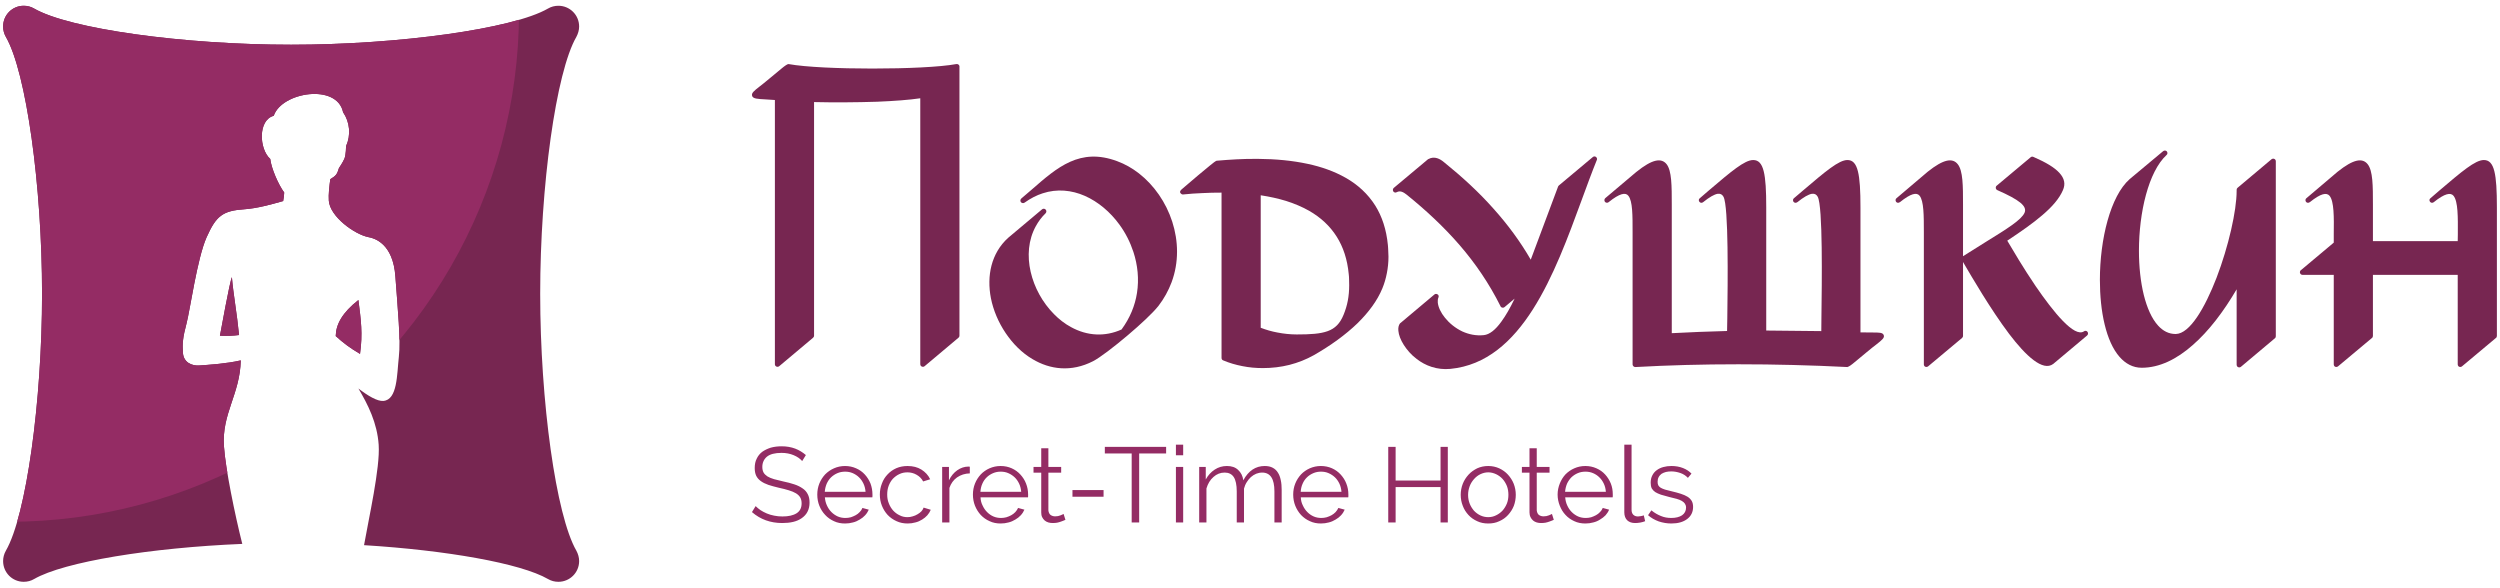 <?xml version="1.0" encoding="UTF-8"?> <svg xmlns="http://www.w3.org/2000/svg" xmlns:xlink="http://www.w3.org/1999/xlink" xml:space="preserve" width="217px" height="51px" version="1.0" style="shape-rendering:geometricPrecision; text-rendering:geometricPrecision; image-rendering:optimizeQuality; fill-rule:evenodd; clip-rule:evenodd" viewBox="0 0 21700 5100"> <defs> <style type="text/css"> .fil4 {fill:none} .fil3 {fill:#942C64} .fil2 {fill:#772651} .fil1 {fill:#942C64;fill-rule:nonzero} .fil0 {fill:#772651;fill-rule:nonzero} </style> <clipPath id="id0"> <path d="M51 320c177,306 314,1296 314,2230 0,934 -137,1924 -314,2230 -16,28 -24,59 -24,90 0,100 80,180 179,180 32,0 63,-8 90,-24 260,-150 1014,-272 1807,-305 -65,-258 -146,-654 -159,-847 -20,-284 139,-451 146,-746 -122,29 -296,40 -359,44 -71,5 -137,-29 -143,-108 -6,-80 -1,-137 31,-256 31,-118 92,-562 174,-748 83,-185 137,-231 332,-244 102,-7 225,-40 333,-71 5,-24 8,-49 9,-74 -51,-69 -112,-210 -121,-291 -98,-88 -107,-339 30,-375 69,-206 549,-283 602,-31 59,86 69,198 26,294 0,0 -1,77 -14,108 -13,32 -48,83 -48,83 -16,54 -25,66 -75,96 -8,58 -17,134 -13,186 10,140 224,293 343,317 50,9 215,52 235,343 21,290 47,547 30,697 -17,151 -11,373 -135,382 -52,4 -133,-44 -216,-108 83,140 163,298 176,489 14,197 -87,642 -127,871 713,44 1360,157 1597,294 27,16 58,24 90,24 99,0 180,-80 180,-180 0,-31 -9,-62 -24,-90 -177,-306 -314,-1296 -314,-2230 0,-934 137,-1924 314,-2230 15,-28 24,-59 24,-90 0,-100 -81,-180 -180,-180 -32,0 -63,8 -90,24 -306,177 -1297,314 -2230,314 -934,0 -1924,-137 -2231,-314 -27,-16 -58,-24 -90,-24 -99,0 -179,80 -179,180 0,31 8,62 24,90zm2024 2588c-17,-180 -51,-363 -62,-502 -20,41 -94,460 -104,508 65,3 112,1 166,-6zm1036 -304c-141,111 -195,212 -197,313 62,57 127,106 211,155 25,-177 8,-295 -14,-468z"></path> </clipPath> </defs> <g id="Layer_x0020_1">  <g id="_3207043923856"> <g> <g> <path class="fil0" d="M14204 1492c139,-112 217,-123 262,-67 45,57 45,188 45,353l0 1114c78,-4 156,-8 236,-11 81,-3 162,-6 244,-8l2 -112c4,-310 12,-971 -33,-1053 -11,-20 -27,-29 -50,-26 -30,5 -71,28 -127,73l0 0c-10,8 -24,7 -32,-3 -8,-10 -7,-24 3,-31l80 -69c193,-164 309,-263 384,-263 92,0 113,122 113,411l0 1069 478 5 1 -111c4,-311 13,-973 -32,-1055 -11,-20 -27,-29 -50,-26 -30,5 -71,28 -127,73l-1 0c-9,8 -24,7 -32,-3 -7,-10 -6,-24 3,-31l81 -69c193,-164 309,-263 384,-263 91,0 113,122 113,411l0 1085c42,1 76,1 102,1 60,0 90,0 99,21l1 2c9,23 -15,42 -63,80 -22,17 -51,39 -85,68 -38,32 -76,63 -105,87 -28,24 -50,39 -61,41l0 1c-157,-8 -316,-14 -476,-18 -154,-4 -312,-6 -471,-6 -155,0 -308,2 -458,6 -146,4 -292,10 -437,18 -12,0 -23,-9 -24,-22 0,-383 0,-766 0,-1149 0,-143 1,-270 -37,-316 -24,-31 -75,-21 -170,55l-1 1c-10,8 -24,6 -32,-3 -7,-10 -6,-24 3,-32l270 -228z"></path> <path class="fil0" d="M16732 1491c139,-111 216,-122 261,-66 46,57 46,188 46,352l0 447c69,-44 136,-86 196,-123 188,-116 310,-192 338,-254 25,-57 -44,-112 -237,-197 -11,-5 -16,-18 -11,-30 1,-3 3,-6 6,-8l295 -247c7,-6 16,-7 24,-3 111,48 184,93 225,138 46,50 54,99 31,151 -31,72 -92,143 -179,217 -80,69 -183,141 -304,221l3 5c45,76 137,233 243,389 155,226 336,450 420,393 10,-8 24,-5 31,5 7,11 5,24 -5,32l-293 246c-90,68 -238,-70 -383,-261 -162,-215 -325,-496 -392,-610l-8 -14 0 642c0,7 -4,14 -9,18l-294 246c-10,8 -24,7 -32,-2 -4,-5 -5,-10 -5,-15l0 -1148c0,-143 0,-270 -37,-316 -25,-31 -75,-21 -171,56l-1 0c-10,8 -24,7 -32,-3 -7,-10 -6,-24 3,-31l271 -230z"></path> <path class="fil0" d="M20290 1491c139,-111 216,-122 261,-66 46,57 46,188 46,352l0 316 736 0 1 -59c1,-150 2,-285 -37,-334 -25,-31 -76,-22 -172,55l0 0c-10,8 -24,7 -32,-3 -8,-10 -7,-24 3,-31l80 -69c193,-164 309,-263 384,-263 92,0 113,122 113,411l0 1116c0,7 -3,14 -9,18l-294 246c-9,8 -24,7 -32,-2 -3,-5 -5,-10 -5,-15l0 -777 -736 0 0 530c0,7 -3,14 -9,18l-294 246c-10,8 -24,7 -32,-2 -3,-5 -5,-10 -5,-15l0 -777 -271 0c-13,0 -23,-11 -23,-23 0,-8 3,-14 9,-18l285 -239 0 -72c2,-150 3,-285 -36,-334 -26,-31 -76,-22 -172,55l-1 0c-9,8 -24,7 -32,-3 -7,-10 -6,-24 3,-31l271 -230z"></path> <path class="fil0" d="M18805 1346c-156,145 -239,497 -239,831 0,136 14,269 42,383 28,112 69,206 125,267 42,46 92,72 151,72l2 0c121,-2 252,-225 354,-489 103,-269 174,-581 174,-753l0 -10c0,-7 3,-13 8,-17l295 -248c10,-8 24,-6 32,3 4,5 5,10 5,15l0 1519c0,7 -3,14 -9,18l-294 247c-9,8 -24,6 -32,-3 -3,-4 -5,-10 -5,-15l0 -655c-113,193 -242,363 -381,484 -139,123 -289,197 -443,197 -76,0 -140,-35 -192,-94 -59,-67 -102,-166 -130,-283 -28,-116 -41,-249 -41,-386 0,-352 91,-727 259,-875l290 -242c10,-8 24,-7 32,2 8,10 7,24 -3,32z"></path> <path class="fil0" d="M12398 1381c27,-15 53,-15 76,-8 23,7 42,20 59,34 156,126 302,259 432,406 121,135 229,280 322,441l237 -634c1,-4 4,-7 7,-10l295 -247c9,-8 23,-7 31,3 6,7 7,17 3,24 -43,106 -86,224 -132,349 -232,633 -515,1403 -1139,1463 -117,11 -217,-28 -292,-86 -48,-36 -85,-80 -112,-122 -28,-44 -44,-87 -47,-122 -3,-26 2,-49 14,-65l4 -3 295 -248c9,-8 23,-6 32,3 6,7 6,17 2,25 -5,12 -6,26 -5,42 4,40 26,88 63,133 37,46 89,89 150,118 55,25 118,39 186,32 51,-5 102,-47 152,-116 39,-53 78,-121 116,-201l-88 74c-9,8 -24,6 -32,-3 -1,-2 -2,-4 -3,-6 -98,-196 -217,-370 -354,-529 -137,-158 -291,-302 -461,-439 -13,-10 -27,-20 -43,-25 -13,-4 -27,-4 -42,4 -11,7 -25,3 -31,-8 -5,-10 -3,-22 5,-29l295 -247c2,-2 3,-3 5,-3z"></path> <path class="fil0" d="M9075 1852c-35,34 -62,71 -84,111 -66,120 -76,260 -45,396 31,136 103,267 202,367 44,45 94,84 148,113 69,38 144,61 222,64 70,3 144,-10 217,-43 74,-101 117,-208 134,-317 19,-121 6,-243 -31,-356 -28,-85 -69,-166 -121,-237 -80,-110 -185,-199 -301,-250 -114,-50 -241,-63 -366,-22 -53,17 -105,44 -157,81 -10,7 -24,5 -32,-5 -7,-10 -5,-24 5,-32 30,-25 60,-51 90,-77 222,-194 419,-366 741,-246 68,25 131,61 189,106 132,103 235,252 289,419 54,168 59,353 -6,527 -27,71 -64,140 -115,206l-1 1c-48,60 -154,159 -263,251 -120,102 -245,197 -302,226 -189,97 -374,73 -526,-18 -92,-54 -171,-134 -233,-226 -62,-92 -107,-197 -128,-303 -37,-192 1,-389 150,-524l294 -247c10,-8 24,-7 32,3 8,9 7,23 -2,32z"></path> <path class="fil0" d="M8320 2931l-295 248c-9,8 -23,6 -32,-3 -3,-5 -5,-10 -5,-15l0 -2308c-93,14 -228,24 -374,30 -182,6 -383,7 -548,3l0 2028c0,7 -4,14 -9,18l-294 247c-10,8 -24,6 -32,-3 -4,-5 -5,-10 -5,-15l0 -2293c-31,-2 -56,-3 -77,-5 -75,-4 -111,-6 -120,-29 -10,-25 15,-45 64,-83 22,-17 50,-39 83,-67 38,-32 76,-63 105,-87 31,-26 55,-42 63,-41 151,27 440,39 728,39 296,0 589,-13 729,-39 13,-2 25,6 27,18l0 4 0 2336c0,7 -3,13 -8,17z"></path> <path class="fil0" d="M11349 1422c-131,-28 -275,-42 -428,-43 -9,0 -18,0 -27,0 -52,0 -106,1 -162,4 -56,3 -113,7 -170,12l-2 0c-8,3 -30,18 -58,42 -29,24 -67,55 -105,87 -56,47 -105,89 -129,110 -6,5 -11,9 -16,14 -1,2 -3,3 -4,5 -9,12 -6,22 7,31 3,3 8,4 12,4l2 0c57,-6 114,-10 170,-12 54,-3 107,-4 160,-4l4 0 0 1435c0,9 5,18 14,21 54,23 110,39 167,50 59,12 118,17 178,17 78,0 156,-9 231,-28 74,-19 145,-47 211,-84 147,-84 275,-177 378,-276 98,-96 173,-197 217,-304 17,-41 30,-85 39,-132 9,-45 14,-93 14,-142 0,-17 -1,-34 -2,-52 0,-16 -2,-33 -3,-49 -13,-136 -51,-250 -110,-344 -64,-101 -151,-181 -257,-241 -97,-55 -208,-95 -331,-121zm-406 1423l0 -1150c78,12 151,28 220,49 72,23 139,51 199,85 100,57 182,132 241,226 56,89 92,196 104,324 2,15 3,31 3,48 1,15 1,31 1,49 0,47 -4,92 -12,134 -8,43 -21,84 -37,123 -31,76 -74,118 -137,141 -65,24 -152,29 -269,29 -56,0 -113,-6 -169,-17 -49,-9 -97,-23 -144,-41z"></path> </g> <path class="fil1" d="M6963 4002c-18,-21 -43,-38 -74,-51 -31,-13 -66,-20 -105,-20 -58,0 -100,11 -127,33 -26,22 -40,52 -40,89 0,20 4,36 11,49 7,12 18,23 33,33 15,9 33,17 57,24 23,6 50,13 81,20 36,7 67,16 95,25 28,9 52,21 72,35 20,13 35,30 45,50 11,20 16,44 16,74 0,30 -6,56 -18,79 -11,22 -28,40 -49,55 -21,15 -46,26 -75,33 -29,7 -60,10 -95,10 -102,0 -189,-31 -263,-95l32 -52c12,12 26,24 42,35 16,11 35,20 55,29 20,8 41,15 64,19 23,5 47,7 72,7 52,0 93,-9 123,-28 29,-19 43,-47 43,-86 0,-20 -4,-37 -12,-51 -8,-14 -21,-26 -37,-36 -17,-10 -38,-19 -62,-26 -25,-8 -54,-15 -86,-22 -35,-8 -65,-17 -91,-25 -26,-9 -48,-20 -66,-33 -18,-13 -31,-28 -40,-46 -9,-19 -13,-41 -13,-67 0,-31 5,-58 17,-81 11,-24 27,-44 48,-60 21,-15 46,-27 74,-36 29,-8 60,-12 95,-12 43,0 82,7 117,20 34,13 65,32 93,56l-32 52zm373 542c-35,0 -68,-6 -97,-20 -29,-13 -55,-31 -76,-54 -22,-23 -39,-50 -51,-80 -12,-30 -18,-63 -18,-97 0,-34 6,-66 18,-96 12,-30 29,-56 50,-79 22,-22 47,-40 77,-53 29,-13 61,-20 96,-20 35,0 67,7 96,20 30,13 55,31 76,54 21,23 37,49 49,78 11,30 17,62 17,95 0,5 0,10 0,15 0,5 0,8 -1,10l-412 0c2,26 8,50 18,71 10,22 23,41 39,57 16,16 35,29 55,38 21,9 43,13 66,13 16,0 31,-2 47,-6 15,-5 29,-11 42,-18 13,-7 25,-16 35,-27 11,-11 19,-23 24,-36l55 15c-8,18 -18,34 -32,49 -13,14 -29,27 -47,37 -18,11 -37,20 -59,25 -21,6 -44,9 -67,9zm177 -275c-2,-26 -8,-50 -18,-71 -10,-21 -23,-40 -39,-55 -15,-15 -34,-27 -54,-36 -21,-9 -43,-13 -66,-13 -24,0 -46,4 -67,13 -21,9 -39,21 -55,36 -16,15 -28,34 -38,55 -9,22 -15,45 -17,71l354 0zm124 24c0,-34 6,-66 18,-96 11,-31 28,-57 49,-79 21,-23 47,-41 76,-54 30,-13 63,-19 98,-19 46,0 86,10 120,31 33,21 59,48 76,84l-61 19c-13,-25 -32,-44 -57,-58 -24,-14 -51,-21 -80,-21 -25,0 -48,5 -69,15 -22,10 -40,24 -56,40 -16,17 -28,38 -37,61 -9,23 -13,49 -13,77 0,27 4,52 14,76 9,24 22,45 38,63 16,17 34,31 56,41 21,11 43,16 67,16 16,0 31,-2 46,-7 15,-4 29,-10 42,-18 13,-7 24,-16 34,-26 9,-10 15,-20 19,-32l62 19c-7,17 -17,33 -30,48 -13,14 -28,27 -45,37 -18,11 -37,20 -59,25 -21,6 -43,9 -66,9 -35,0 -67,-6 -97,-20 -29,-13 -55,-31 -77,-54 -21,-23 -38,-50 -50,-80 -12,-30 -18,-63 -18,-97zm781 -184c-42,1 -79,13 -111,35 -31,22 -53,53 -66,91l0 300 -63 0 0 -482 59 0 0 116c18,-37 42,-66 72,-87 30,-21 63,-32 97,-32 5,0 9,1 12,1l0 58zm268 435c-35,0 -67,-6 -96,-20 -30,-13 -55,-31 -77,-54 -21,-23 -38,-50 -50,-80 -12,-30 -18,-63 -18,-97 0,-34 6,-66 18,-96 12,-30 29,-56 50,-79 21,-22 47,-40 76,-53 30,-13 62,-20 96,-20 36,0 68,7 97,20 29,13 54,31 75,54 21,23 38,49 49,78 12,30 18,62 18,95 0,5 0,10 0,15 0,5 0,8 -1,10l-412 0c1,26 7,50 18,71 10,22 23,41 39,57 16,16 34,29 55,38 21,9 43,13 66,13 15,0 31,-2 46,-6 16,-5 30,-11 43,-18 13,-7 24,-16 35,-27 10,-11 18,-23 24,-36l55 15c-8,18 -18,34 -32,49 -13,14 -29,27 -47,37 -18,11 -38,20 -59,25 -22,6 -44,9 -68,9zm178 -275c-2,-26 -8,-50 -18,-71 -10,-21 -23,-40 -39,-55 -16,-15 -34,-27 -55,-36 -20,-9 -42,-13 -66,-13 -23,0 -45,4 -66,13 -21,9 -40,21 -55,36 -16,15 -29,34 -38,55 -10,22 -15,45 -17,71l354 0zm384 243c-3,2 -9,4 -16,7 -7,3 -15,6 -24,9 -10,4 -20,6 -32,9 -11,2 -24,3 -37,3 -13,0 -26,-1 -39,-5 -12,-4 -23,-9 -32,-17 -9,-8 -17,-18 -22,-29 -6,-12 -8,-26 -8,-41l0 -345 -67 0 0 -50 67 0 0 -162 62 0 0 162 111 0 0 50 -111 0 0 327c2,18 8,31 19,40 12,8 25,12 40,12 18,0 33,-3 47,-9 13,-5 22,-10 26,-12l16 51zm61 -200l0 -58 270 0 0 58 -270 0zm813 -376l-234 0 0 599 -65 0 0 -599 -233 0 0 -57 532 0 0 57zm85 599l0 -482 63 0 0 482 -63 0zm0 -583l0 -92 63 0 0 92 -63 0zm918 583l-63 0 0 -269c0,-56 -9,-97 -27,-124 -17,-26 -44,-40 -79,-40 -19,0 -36,4 -52,10 -17,7 -32,17 -46,29 -13,12 -26,27 -36,44 -11,17 -19,36 -24,56l0 294 -63 0 0 -269c0,-57 -9,-99 -26,-125 -17,-26 -44,-39 -79,-39 -37,0 -69,13 -97,38 -29,25 -49,59 -61,100l0 295 -63 0 0 -482 57 0 0 109c20,-37 46,-65 78,-86 32,-21 67,-31 106,-31 41,0 73,11 97,34 25,23 40,53 45,90 45,-83 107,-124 186,-124 27,0 50,5 69,15 19,10 34,24 45,42 12,18 20,40 25,65 6,26 8,55 8,86l0 282zm341 9c-35,0 -67,-6 -96,-20 -30,-13 -55,-31 -77,-54 -21,-23 -38,-50 -50,-80 -12,-30 -18,-63 -18,-97 0,-34 6,-66 18,-96 12,-30 29,-56 50,-79 21,-22 47,-40 76,-53 30,-13 62,-20 96,-20 35,0 68,7 97,20 29,13 54,31 75,54 21,23 38,49 49,78 12,30 18,62 18,95 0,5 0,10 0,15 0,5 0,8 -1,10l-412 0c1,26 7,50 18,71 10,22 23,41 39,57 16,16 34,29 55,38 21,9 43,13 66,13 15,0 31,-2 46,-6 16,-5 30,-11 43,-18 13,-7 24,-16 35,-27 10,-11 18,-23 24,-36l55 15c-8,18 -18,34 -32,49 -13,14 -29,27 -47,37 -18,11 -38,20 -59,25 -22,6 -44,9 -68,9zm178 -275c-2,-26 -8,-50 -18,-71 -10,-21 -23,-40 -39,-55 -16,-15 -34,-27 -55,-36 -20,-9 -42,-13 -66,-13 -23,0 -45,4 -66,13 -21,9 -40,21 -55,36 -16,15 -29,34 -38,55 -10,22 -15,45 -17,71l354 0zm923 -390l0 656 -63 0 0 -307 -390 0 0 307 -64 0 0 -656 64 0 0 292 390 0 0 -292 63 0zm351 665c-35,0 -67,-6 -96,-20 -29,-13 -55,-31 -76,-54 -21,-23 -38,-49 -49,-79 -12,-30 -18,-62 -18,-96 0,-33 6,-65 18,-96 12,-30 29,-56 50,-79 21,-23 47,-41 75,-55 29,-13 61,-20 96,-20 34,0 66,7 95,20 30,14 55,32 76,55 21,23 38,49 50,79 12,31 18,63 18,96 0,34 -6,66 -17,96 -12,30 -29,56 -50,79 -21,23 -46,41 -76,54 -29,14 -61,20 -96,20zm-175 -248c0,28 5,53 14,76 9,23 22,43 37,61 16,17 35,31 56,41 21,10 44,15 68,15 24,0 46,-5 68,-16 21,-10 40,-24 56,-41 16,-18 28,-38 38,-62 9,-23 13,-48 13,-75 0,-27 -4,-52 -13,-76 -10,-24 -22,-44 -38,-62 -16,-17 -35,-31 -56,-41 -22,-10 -44,-16 -68,-16 -24,0 -47,6 -68,16 -21,10 -39,24 -55,42 -16,18 -29,38 -38,62 -9,24 -14,49 -14,76zm744 216c-3,2 -9,4 -16,7 -7,3 -15,6 -24,9 -10,4 -20,6 -32,9 -12,2 -24,3 -37,3 -13,0 -26,-1 -39,-5 -12,-4 -23,-9 -32,-17 -9,-8 -17,-18 -22,-29 -6,-12 -9,-26 -9,-41l0 -345 -66 0 0 -50 66 0 0 -162 63 0 0 162 111 0 0 50 -111 0 0 327c2,18 8,31 19,40 12,8 25,12 40,12 17,0 33,-3 47,-9 13,-5 22,-10 26,-12l16 51zm275 32c-35,0 -68,-6 -97,-20 -29,-13 -55,-31 -76,-54 -22,-23 -38,-50 -50,-80 -12,-30 -19,-63 -19,-97 0,-34 7,-66 19,-96 12,-30 28,-56 49,-79 22,-22 47,-40 77,-53 29,-13 61,-20 96,-20 35,0 67,7 96,20 30,13 55,31 76,54 21,23 37,49 49,78 12,30 17,62 17,95 0,5 0,10 0,15 0,5 0,8 -1,10l-412 0c2,26 8,50 18,71 10,22 23,41 39,57 16,16 35,29 55,38 21,9 43,13 67,13 15,0 30,-2 46,-6 15,-5 29,-11 42,-18 13,-7 25,-16 35,-27 11,-11 19,-23 24,-36l55 15c-7,18 -18,34 -31,49 -14,14 -30,27 -48,37 -17,11 -37,20 -59,25 -21,6 -44,9 -67,9zm177 -275c-2,-26 -8,-50 -18,-71 -10,-21 -23,-40 -39,-55 -15,-15 -33,-27 -54,-36 -21,-9 -43,-13 -66,-13 -24,0 -46,4 -67,13 -21,9 -39,21 -55,36 -15,15 -28,34 -38,55 -9,22 -15,45 -17,71l354 0zm160 -409l63 0 0 566c0,18 5,32 15,42 10,10 24,15 41,15 7,0 15,-1 25,-3 9,-1 17,-4 25,-7l12 51c-12,5 -27,9 -43,12 -17,3 -32,4 -44,4 -29,0 -52,-8 -69,-24 -16,-16 -25,-39 -25,-69l0 -587zm409 684c-38,0 -74,-6 -110,-18 -36,-13 -67,-31 -93,-54l29 -42c27,22 55,38 83,49 28,12 58,17 90,17 39,0 70,-8 93,-23 23,-16 35,-39 35,-67 0,-14 -4,-25 -10,-34 -6,-9 -15,-17 -27,-24 -12,-7 -27,-13 -45,-18 -19,-5 -40,-10 -64,-16 -27,-7 -51,-14 -72,-20 -20,-7 -37,-15 -50,-23 -13,-9 -23,-20 -30,-32 -6,-13 -9,-29 -9,-48 0,-24 4,-45 14,-64 9,-18 22,-34 39,-46 16,-12 35,-21 57,-27 22,-6 45,-9 70,-9 37,0 70,6 101,18 30,12 54,28 73,48l-31 37c-18,-19 -39,-33 -65,-42 -26,-9 -52,-14 -80,-14 -17,0 -32,2 -46,5 -14,4 -27,9 -38,16 -10,8 -19,17 -25,29 -6,11 -9,24 -9,40 0,13 2,23 6,31 4,8 12,15 21,21 10,6 23,11 38,16 15,4 33,9 55,14 31,7 58,15 81,22 24,8 43,16 59,26 16,10 27,22 36,36 8,14 12,32 12,52 0,44 -17,79 -51,105 -34,26 -80,39 -137,39z"></path> </g> <path class="fil2" d="M51 320c177,306 314,1296 314,2230 0,934 -137,1924 -314,2230 -16,28 -24,59 -24,90 0,100 80,180 179,180 32,0 63,-8 90,-24 260,-150 1014,-272 1807,-305 -65,-258 -146,-654 -159,-847 -20,-284 139,-451 146,-746 -122,29 -296,40 -359,44 -71,5 -137,-29 -143,-108 -6,-80 -1,-137 31,-256 31,-118 92,-562 174,-748 83,-185 137,-231 332,-244 102,-7 225,-40 333,-71 5,-24 8,-49 9,-74 -51,-69 -112,-210 -121,-291 -98,-88 -107,-339 30,-375 69,-206 549,-283 602,-31 59,86 69,198 26,294 0,0 -1,77 -14,108 -13,32 -48,83 -48,83 -16,54 -25,66 -75,96 -8,58 -17,134 -13,186 10,140 224,293 343,317 50,9 215,52 235,343 21,290 47,547 30,697 -17,151 -11,373 -135,382 -52,4 -133,-44 -216,-108 83,140 163,298 176,489 14,197 -87,642 -127,871 713,44 1360,157 1597,294 27,16 58,24 90,24 99,0 180,-80 180,-180 0,-31 -9,-62 -24,-90 -177,-306 -314,-1296 -314,-2230 0,-934 137,-1924 314,-2230 15,-28 24,-59 24,-90 0,-100 -81,-180 -180,-180 -32,0 -63,8 -90,24 -306,177 -1297,314 -2230,314 -934,0 -1924,-137 -2231,-314 -27,-16 -58,-24 -90,-24 -99,0 -179,80 -179,180 0,31 8,62 24,90zm2024 2588c-17,-180 -51,-363 -62,-502 -20,41 -94,460 -104,508 65,3 112,1 166,-6zm1036 -304c-141,111 -195,212 -197,313 62,57 127,106 211,155 25,-177 8,-295 -14,-468z"></path> <g style="clip-path:url(#id0)"> <g> <circle class="fil3" cx="79" cy="103" r="4426"></circle> </g> </g> <path class="fil4" d="M51 320c177,306 314,1296 314,2230 0,934 -137,1924 -314,2230 -16,28 -24,59 -24,90 0,100 80,180 179,180 32,0 63,-8 90,-24 260,-150 1014,-272 1807,-305 -65,-258 -146,-654 -159,-847 -20,-284 139,-451 146,-746 -122,29 -296,40 -359,44 -71,5 -137,-29 -143,-108 -6,-80 -1,-137 31,-256 31,-118 92,-562 174,-748 83,-185 137,-231 332,-244 102,-7 225,-40 333,-71 5,-24 8,-49 9,-74 -51,-69 -112,-210 -121,-291 -98,-88 -107,-339 30,-375 69,-206 549,-283 602,-31 59,86 69,198 26,294 0,0 -1,77 -14,108 -13,32 -48,83 -48,83 -16,54 -25,66 -75,96 -8,58 -17,134 -13,186 10,140 224,293 343,317 50,9 215,52 235,343 21,290 47,547 30,697 -17,151 -11,373 -135,382 -52,4 -133,-44 -216,-108 83,140 163,298 176,489 14,197 -87,642 -127,871 713,44 1360,157 1597,294 27,16 58,24 90,24 99,0 180,-80 180,-180 0,-31 -9,-62 -24,-90 -177,-306 -314,-1296 -314,-2230 0,-934 137,-1924 314,-2230 15,-28 24,-59 24,-90 0,-100 -81,-180 -180,-180 -32,0 -63,8 -90,24 -306,177 -1297,314 -2230,314 -934,0 -1924,-137 -2231,-314 -27,-16 -58,-24 -90,-24 -99,0 -179,80 -179,180 0,31 8,62 24,90zm2024 2588c-17,-180 -51,-363 -62,-502 -20,41 -94,460 -104,508 65,3 112,1 166,-6zm1036 -304c-141,111 -195,212 -197,313 62,57 127,106 211,155 25,-177 8,-295 -14,-468z"></path> </g> </g> </svg> 